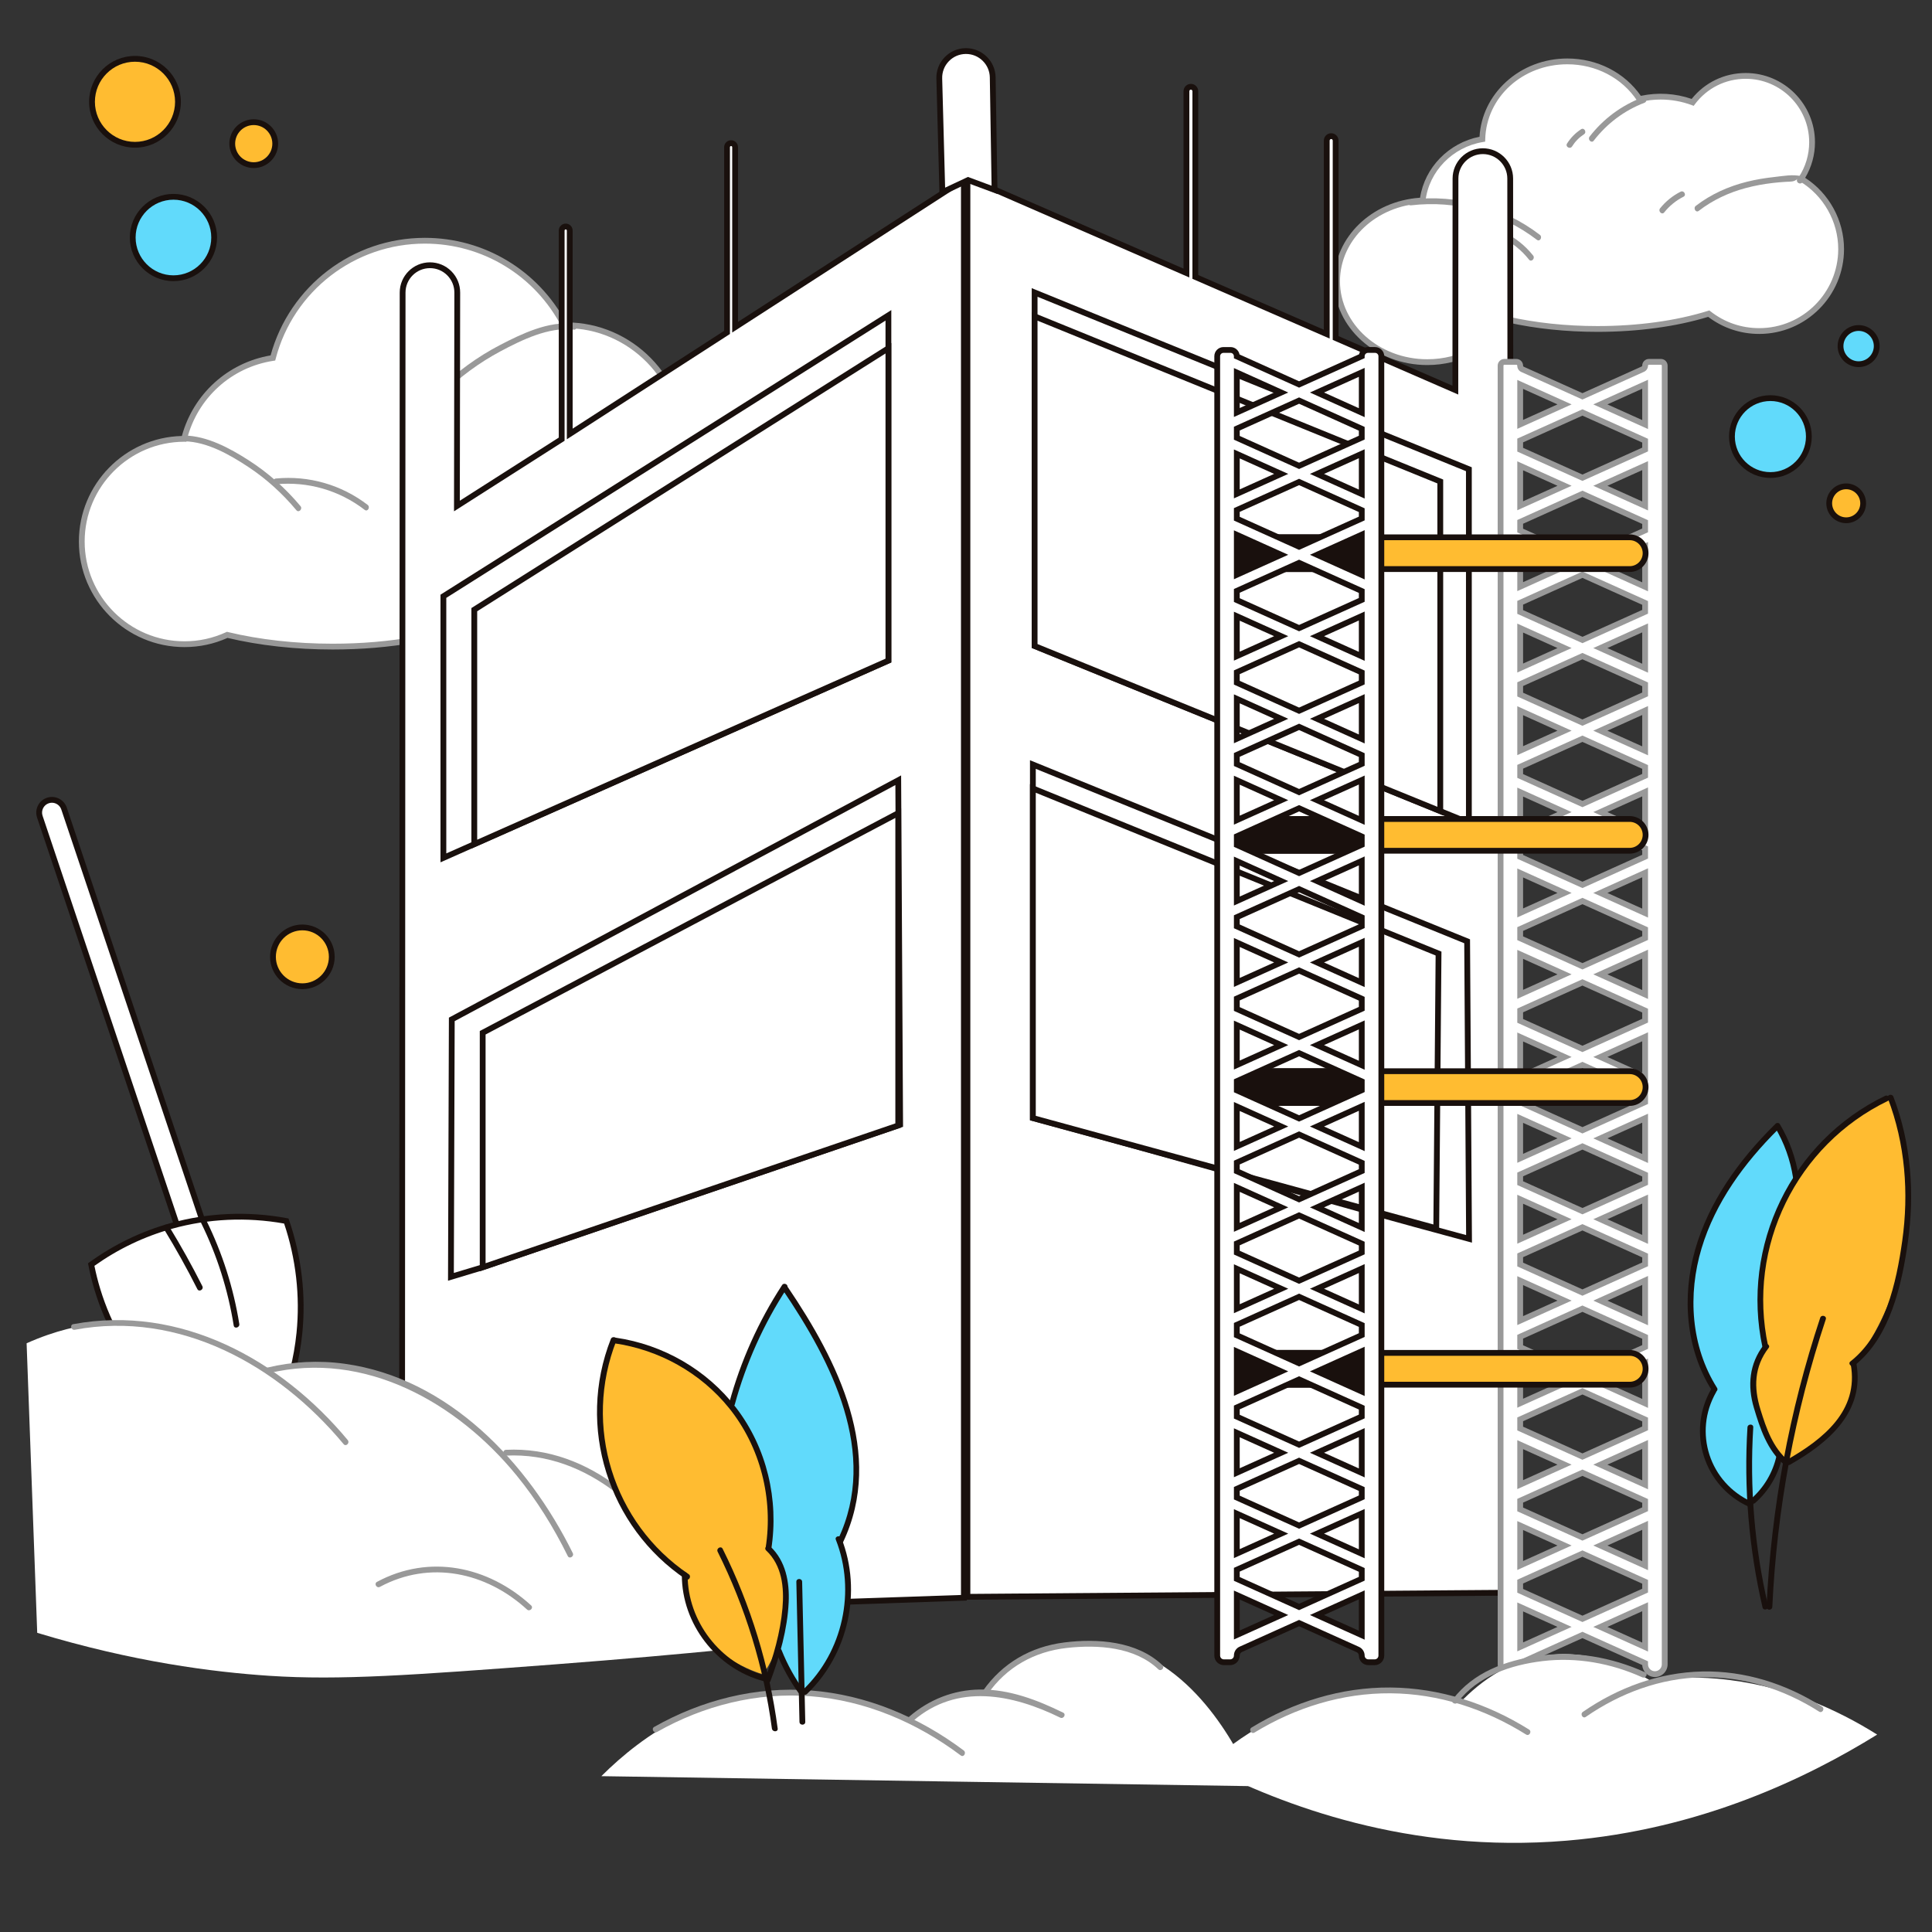 <!-- Generator: Adobe Illustrator 23.0.3, SVG Export Plug-In . SVG Version: 6.00 Build 0)  -->
<svg version="1.1" xmlns="http://www.w3.org/2000/svg" xmlns:xlink="http://www.w3.org/1999/xlink" x="0px" y="0px"
	 viewBox="0 0 1000 1000" enable-background="new 0 0 1000 1000" xml:space="preserve">
<rect x="0" y="0" width="1000" height="1000" fill="#333333" stroke="none"/>
<g id="Layer_x5F_Cloud">
	<g>
		<path fill="#FFFFFF" d="M348.877,254.482c3.102-7.439,4.821-15.623,4.821-24.217
			c0-34.186-27.153-61.899-60.649-61.899c-0.348,0-0.692,0.021-1.039,0.027
			c-13.553-26.017-40.75-43.794-72.115-43.794c-37.772,0-69.52,25.767-78.641,60.68
			c-22.44,3.447-40.505,20.152-45.959,41.865
			c-29.27,0.096-52.97,23.849-52.97,53.142c0,29.352,23.794,53.146,53.146,53.146
			c7.906,0,15.403-1.733,22.144-4.83c16.039,3.866,34.673,6.081,54.556,6.081
			c15.264,0,29.791-1.307,42.975-3.662c15.486,7.009,34.64,11.165,55.394,11.165
			c51.452,0,93.162-25.474,93.162-56.898
			C363.702,273.934,358.257,263.36,348.877,254.482z"/>
		<path fill="#999999" d="M270.54,343.684c-20.137,0-39.346-3.84-55.587-11.107
			c-13.557,2.392-27.948,3.604-42.782,3.604c-19.106,0-37.905-2.075-54.405-6.002
			c-7.037,3.153-14.535,4.751-22.295,4.751c-30.132,0-54.646-24.514-54.646-54.646
			c0-29.645,23.808-53.911,53.308-54.625c5.909-21.7,23.76-37.92,45.923-41.707
			c9.826-35.882,42.515-60.854,79.839-60.854c30.659,0,58.544,16.746,73.006,43.768
			c0.049-0,0.099-0.001,0.148-0.001c34.269,0,62.149,28.441,62.149,63.399
			c0,8.25-1.53,16.266-4.548,23.841c9.524,9.309,14.552,20.071,14.552,31.181
			C365.202,317.487,322.737,343.684,270.54,343.684z M215.34,329.46l0.424,0.192
			c15.945,7.217,34.886,11.032,54.775,11.032c50.542,0,91.662-24.851,91.662-55.397
			c0-10.55-4.964-20.825-14.356-29.715l-0.751-0.711l0.398-0.955
			c3.122-7.488,4.705-15.442,4.705-23.64c0-33.304-26.534-60.399-59.149-60.399
			c-0.185,0-0.368,0.007-0.551,0.013l-1.39,0.029l-0.428-0.823
			c-13.812-26.515-40.936-42.987-70.785-42.987c-36.286,0-68.028,24.492-77.19,59.559
			l-0.249,0.954l-0.975,0.149c-21.796,3.349-39.355,19.343-44.732,40.748
			l-0.284,1.131l-1.166,0.004c-28.383,0.093-51.475,23.259-51.475,51.642
			c0,28.478,23.168,51.646,51.646,51.646c7.5,0,14.739-1.579,21.518-4.693
			l0.472-0.217l0.505,0.122c16.393,3.95,35.137,6.039,54.205,6.039
			c14.824,0,29.195-1.224,42.711-3.639L215.34,329.46z"/>
	</g>
	<g>
		<g>
			<path fill="#999999" d="M229.337,203.557c8.857-8.545,18.767-15.862,29.627-21.667
				c10.999-5.88,25.231-12.856,37.994-11.263c1.911,0.238,1.894-2.764,0-3
				c-12.866-1.605-26.87,5.107-38.045,10.902
				c-11.642,6.037-22.266,13.808-31.697,22.907
				C225.824,202.778,227.947,204.898,229.337,203.557L229.337,203.557z"/>
		</g>
	</g>
	<g>
		<g>
			<path fill="#999999" d="M95.422,228.419c11.801,0.235,23.442,6.9,33.079,13.26
				c9.392,6.198,17.705,13.795,24.915,22.417c1.24,1.483,3.352-0.649,2.121-2.121
				c-7.721-9.234-16.74-17.273-26.881-23.769
				c-9.775-6.262-21.38-12.551-33.234-12.786
				C93.491,225.38,93.491,228.38,95.422,228.419L95.422,228.419z"/>
		</g>
	</g>
	<g>
		<g>
			<path fill="#999999" d="M142.816,250.668c16.561-1.577,32.774,3.105,45.958,13.245
				c1.529,1.176,3.025-1.428,1.514-2.59c-13.543-10.416-30.466-15.275-47.472-13.655
				C140.91,247.849,140.891,250.851,142.816,250.668L142.816,250.668z"/>
		</g>
	</g>
	<g>
		<g>
			<path fill="#999999" d="M235.746,282.709c19.203-21.49,48.258-32.251,76.826-28.541
				c1.909,0.248,1.891-2.754,0-3c-29.274-3.801-59.286,7.416-78.948,29.42
				C232.342,282.024,234.457,284.153,235.746,282.709L235.746,282.709z"/>
		</g>
	</g>
	<g>
		<g>
			<path fill="#999999" d="M301.223,252.421c5.639-8.643,15.634-11.358,25.082-13.754
				c1.87-0.474,1.078-3.368-0.798-2.893
				c-10.298,2.611-20.77,5.775-26.875,15.133
				C297.575,252.528,300.171,254.033,301.223,252.421L301.223,252.421z"/>
		</g>
	</g>
	<g>
		<path fill="#FFFFFF" d="M932.279,92.516c3.569-5.417,5.651-11.9,5.651-18.871
			c0-18.974-15.382-34.356-34.356-34.356c-11.219,0-21.18,5.379-27.45,13.697
			c-5.157-1.91-10.738-2.961-16.569-2.961c-3.763,0-7.418,0.448-10.927,1.27
			c-7.77-11.718-21.605-19.521-37.387-19.521c-23.929,0-43.384,17.932-43.99,40.265
			c-16.289,2.722-28.986,15.624-30.904,31.725
			c-24.667,1.131-44.279,19.42-44.279,41.816c0,23.125,20.91,41.872,46.703,41.872
			c17.856,0,33.366-8.988,41.224-22.189c13.818,3.189,29.792,5.011,46.814,5.011
			c21.676,0,41.652-2.955,57.64-7.925c7.198,5.632,16.255,8.999,26.103,8.999
			c23.422,0,42.408-18.987,42.408-42.408
			C952.961,113.458,944.665,99.921,932.279,92.516z"/>
		<path fill="#999999" d="M738.771,188.95c-26.579,0-48.203-19.457-48.203-43.372
			c0-22.737,19.428-41.518,44.461-43.243c2.416-15.649,14.828-28.382,30.774-31.558
			c0.611-10.765,5.44-20.792,13.683-28.353
			c8.543-7.836,19.821-12.152,31.756-12.152c15.447,0,29.593,7.209,38.054,19.335
			c8.819-1.874,17.938-1.292,26.311,1.599
			c6.849-8.542,16.98-13.419,27.968-13.419c19.771,0,35.856,16.085,35.856,35.856
			c0,6.513-1.752,12.839-5.08,18.394c12.443,8.049,20.11,22.046,20.11,36.898
			c0,24.211-19.697,43.909-43.908,43.909c-9.629,0-18.74-3.053-26.403-8.837
			c-16.665,5.08-36.471,7.763-57.34,7.763c-16.128,0-32.039-1.662-46.097-4.81
			C772.145,180.552,756.183,188.95,738.771,188.95z M811.242,33.273
			c-23.236,0-41.9,17.045-42.491,38.805l-0.033,1.235l-1.219,0.204
			c-15.643,2.615-27.84,15.125-29.662,30.422l-0.15,1.263l-1.271,0.058
			c-24.026,1.102-42.848,18.811-42.848,40.317c0,22.261,20.278,40.372,45.203,40.372
			c16.755,0,32.058-8.222,39.936-21.457l0.56-0.94l1.066,0.246
			c14.097,3.253,30.168,4.973,46.477,4.973c20.883,0,40.66-2.717,57.194-7.857
			l0.751-0.233l0.619,0.484c7.257,5.678,15.964,8.68,25.179,8.68
			c22.557,0,40.908-18.352,40.908-40.909c0-14.313-7.645-27.775-19.951-35.133
			l-1.345-0.804l0.861-1.309c3.535-5.367,5.404-11.607,5.404-18.046
			c0-18.117-14.739-32.856-32.856-32.856c-10.407,0-19.977,4.775-26.252,13.1
			l-0.673,0.892l-1.047-0.388c-5.136-1.903-10.535-2.868-16.048-2.868
			c-3.538,0-7.099,0.414-10.584,1.23l-1.016,0.238l-0.576-0.869
			C839.551,40.32,826.042,33.273,811.242,33.273z"/>
	</g>
	<g>
		<g>
			<path fill="#999999" d="M730.329,106.276c23.259-2.754,46.57,3.637,65.177,17.861
				c1.533,1.172,3.029-1.432,1.514-2.59
				c-18.962-14.496-42.989-21.077-66.691-18.271
				C728.435,103.5,728.412,106.503,730.329,106.276L730.329,106.276z"/>
		</g>
	</g>
	<g>
		<g>
			<path fill="#999999" d="M879.27,109.139c7.241-5.582,15.44-9.422,24.261-11.789
				c4.628-1.242,9.358-2.103,14.117-2.655c2.181-0.253,4.369-0.441,6.56-0.577
				c2.795-0.175,4.208,0.178,6.352-1.64c-1.475,1.25,0.656,3.363,2.121,2.121
				c0.128-0.108,0.255-0.216,0.383-0.324c0.414-0.351,0.495-0.964,0.386-1.459
				c-0.041-0.186-0.082-0.373-0.124-0.559c-0.11-0.497-0.564-0.922-1.048-1.048
				c-4.219-1.094-9.516-0.067-13.812,0.398c-4.761,0.515-9.501,1.287-14.151,2.442
				c-9.625,2.391-18.688,6.432-26.56,12.5
				C876.248,107.711,877.741,110.318,879.27,109.139L879.27,109.139z"/>
		</g>
	</g>
	<g>
		<g>
			<path fill="#999999" d="M861.389,109.942c2.747-3.422,6.074-6.137,9.987-8.123
				c1.722-0.874,0.205-3.463-1.514-2.59c-4.116,2.089-7.705,4.992-10.595,8.592
				C858.071,109.313,860.18,111.449,861.389,109.942L861.389,109.942z"/>
		</g>
	</g>
	<g>
		<g>
			<path fill="#999999" d="M776.564,122.613c5.855,2.758,10.83,6.703,14.857,11.768
				c1.201,1.511,3.311-0.625,2.121-2.121c-4.168-5.244-9.404-9.383-15.464-12.237
				C776.342,119.205,774.817,121.79,776.564,122.613L776.564,122.613z"/>
		</g>
	</g>
	<g>
		<g>
			<path fill="#999999" d="M824.898,72.823c6.871-8.884,15.767-15.609,26.267-19.633
				c1.784-0.684,1.01-3.586-0.798-2.893
				c-10.99,4.213-20.382,11.083-27.59,20.405
				C821.61,72.21,823.718,74.348,824.898,72.823L824.898,72.823z"/>
		</g>
	</g>
	<g>
		<g>
			<path fill="#999999" d="M813.691,75.806c1.592-2.537,3.673-4.667,6.18-6.307
				c1.609-1.053,0.108-3.651-1.514-2.59c-2.943,1.925-5.386,4.404-7.257,7.384
				C810.071,75.932,812.666,77.439,813.691,75.806L813.691,75.806z"/>
		</g>
	</g>
</g>
<g id="Layer_x5F_Bubbles">
	<g>
		<circle fill="#ffbc31" cx="69.869" cy="52.693" r="22.245"/>
		<path fill="#19100D" d="M69.869,76.438c-13.093,0-23.746-10.652-23.746-23.745
			s10.652-23.745,23.746-23.745s23.745,10.652,23.745,23.745
			S82.962,76.438,69.869,76.438z M69.869,31.948c-11.439,0-20.746,9.306-20.746,20.745
			s9.307,20.745,20.746,20.745s20.745-9.306,20.745-20.745
			S81.308,31.948,69.869,31.948z"/>
	</g>
	<g>
		<circle fill="#ffbc31" cx="131.336" cy="74.353" r="11.123"/>
		<path fill="#19100D" d="M131.336,86.976c-6.96,0-12.623-5.663-12.623-12.623
			c0-6.96,5.663-12.623,12.623-12.623c6.96,0,12.623,5.663,12.623,12.623
			C143.958,81.313,138.296,86.976,131.336,86.976z M131.336,64.73
			c-5.306,0-9.623,4.317-9.623,9.623c0,5.306,4.317,9.623,9.623,9.623
			c5.306,0,9.623-4.317,9.623-9.623C140.958,69.047,136.642,64.73,131.336,64.73z"/>
	</g>
	<g>
		<circle fill="#61dafb
" cx="89.772" cy="122.941" r="21.074"/>
		<path fill="#19100D" d="M89.772,145.516c-12.447,0-22.574-10.127-22.574-22.575
			c0-12.447,10.127-22.574,22.574-22.574c12.448,0,22.575,10.127,22.575,22.574
			C112.347,135.389,102.22,145.516,89.772,145.516z M89.772,103.367
			c-10.793,0-19.574,8.781-19.574,19.574s8.781,19.575,19.574,19.575
			s19.575-8.781,19.575-19.575S100.565,103.367,89.772,103.367z"/>
	</g>
	<g>
		<circle fill="#61dafb
" cx="916.36" cy="225.972" r="19.904"/>
		<path fill="#19100D" d="M916.36,247.375c-11.803,0-21.404-9.602-21.404-21.404
			c0-11.802,9.602-21.403,21.404-21.403c11.802,0,21.403,9.602,21.403,21.403
			C937.764,237.774,928.162,247.375,916.36,247.375z M916.36,207.568
			c-10.148,0-18.404,8.256-18.404,18.403c0,10.148,8.256,18.404,18.404,18.404
			c10.147,0,18.403-8.256,18.403-18.404
			C934.764,215.824,926.508,207.568,916.36,207.568z"/>
	</g>
	<g>
		<circle fill="#61dafb
" cx="962.021" cy="179.14" r="9.366"/>
		<path fill="#19100D" d="M962.021,190.006c-5.991,0-10.866-4.875-10.866-10.867
			s4.875-10.866,10.866-10.866s10.866,4.875,10.866,10.866
			S968.013,190.006,962.021,190.006z M962.021,171.273
			c-4.338,0-7.866,3.529-7.866,7.866c0,4.338,3.528,7.867,7.866,7.867
			s7.866-3.529,7.866-7.867C969.888,174.802,966.359,171.273,962.021,171.273z"/>
	</g>
	<g>
		<circle fill="#ffbc31" cx="156.508" cy="495.257" r="15.22"/>
		<path fill="#19100D" d="M156.508,511.978c-9.22,0-16.72-7.501-16.72-16.721
			s7.5-16.721,16.72-16.721s16.721,7.501,16.721,16.721
			S165.728,511.978,156.508,511.978z M156.508,481.536
			c-7.565,0-13.72,6.155-13.72,13.721s6.155,13.721,13.72,13.721
			s13.721-6.155,13.721-13.721S164.073,481.536,156.508,481.536z"/>
	</g>
	<g>
		<circle fill="#ffbc31" cx="955.582" cy="260.511" r="8.781"/>
		<path fill="#19100D" d="M955.582,270.792c-5.669,0-10.281-4.612-10.281-10.281
			s4.612-10.281,10.281-10.281s10.281,4.612,10.281,10.281S961.251,270.792,955.582,270.792z
			 M955.582,253.229c-4.015,0-7.281,3.267-7.281,7.281s3.267,7.281,7.281,7.281
			s7.281-3.266,7.281-7.281S959.597,253.229,955.582,253.229z"/>
	</g>
</g>
<g id="Layer_x5F_Building">
	<g>
		<path fill="#FFFFFF" d="M781.759,214.324l-0.08-121.924
			c-0.005-7.817-6.343-14.151-14.16-14.151l0,0c-7.817,0-14.155,6.334-14.16,14.151
			l-0.072,109.529l-61.967-26.977V72.768c0-1.271-1.03-2.301-2.301-2.301l0,0
			c-1.271,0-2.301,1.03-2.301,2.301v100.181l-68.022-29.613V47.215
			c0-1.271-1.03-2.301-2.301-2.301l0,0c-1.271,0-2.301,1.03-2.301,2.301v94.117
			L500.744,91.986V826.514l281.205-2.128
			C781.886,621.032,781.823,417.678,781.759,214.324z"/>
		<path fill="#19100D" d="M499.244,828.025V89.697L612.594,139.043v-91.828
			c0-2.096,1.705-3.801,3.801-3.801c2.097,0,3.802,1.705,3.802,3.801v95.138
			L685.219,170.66l-0.001-97.892c0-2.096,1.705-3.802,3.802-3.802
			s3.802,1.706,3.802,3.802v101.202l58.969,25.672l0.07-107.242
			C751.866,83.771,758.891,76.75,767.52,76.75c8.63,0,15.654,7.021,15.66,15.65
			l0.08,121.924l0.189,611.55l-1.488,0.012L499.244,828.025z M502.244,94.275v730.727
			l278.204-2.104l-0.188-608.573v0l-0.08-121.923
			C780.176,85.426,774.496,79.75,767.52,79.75c-6.976,0-12.655,5.676-12.659,12.652
			l-0.074,111.816l-64.965-28.283V72.768c0-0.442-0.359-0.802-0.802-0.802
			s-0.802,0.36-0.802,0.802L688.219,175.238l-71.022-30.919V47.215
			c0-0.442-0.359-0.801-0.801-0.801c-0.442,0-0.802,0.359-0.802,0.801v96.406
			L502.244,94.275z"/>
	</g>
	<g>
		<path fill="#FFFFFF" d="M380.491,169.359V76.178c0-1.153-0.935-2.088-2.088-2.088
			s-2.088,0.935-2.088,2.088v95.877l-81.414,52.564V119.331
			c0-1.153-0.935-2.088-2.088-2.088s-2.088,0.935-2.088,2.088v107.985
			c-18.076,11.533-36.152,23.066-54.227,34.6l0.185-110.461
			c0.013-7.82-6.323-14.167-14.143-14.167h-0
			c-7.808,0-14.138,6.327-14.143,14.134l-0.081,129.1
			c-0.074,185.455-0.149,370.91-0.223,556.365l290.816-9.882V92.907L380.491,169.359z"
			/>
		<path fill="#19100D" d="M206.589,838.438l0.304-687.018
			c0.005-8.62,7.023-15.633,15.644-15.633c4.183,0,8.115,1.63,11.071,4.591
			c2.956,2.96,4.579,6.895,4.572,11.078L238,259.176l51.223-32.683V119.331
			c0-1.979,1.61-3.588,3.588-3.588s3.588,1.61,3.588,3.588v102.535l78.415-50.627
			V76.178c0-1.979,1.61-3.588,3.588-3.588s3.588,1.61,3.588,3.588v90.426
			L500.406,90.153v738.302l-1.449,0.049L206.589,838.438z M222.537,138.788
			c-6.967,0-12.639,5.668-12.644,12.635L209.812,280.523l-0.222,554.812l287.815-9.78
			V95.661l-118.415,76.452v-95.934c0-0.324-0.264-0.588-0.588-0.588
			s-0.588,0.264-0.588,0.588v96.694l-84.415,54.501V119.331
			c0-0.324-0.264-0.588-0.588-0.588c-0.325,0-0.588,0.264-0.588,0.588v108.807
			l-57.232,36.517l0.189-113.202c0.006-3.381-1.307-6.561-3.695-8.954
			C229.096,140.105,225.918,138.788,222.537,138.788z"/>
	</g>
	<g>
		<polygon fill="#FFFFFF" points="459.84,163.21 459.84,341.9 245.49,436.94 229.5,444.03 
			229.5,308.63 		"/>
		<path fill="#19100D" d="M228,446.336V307.803l233.34-147.313v182.386L228,446.336z M231,309.457
			v132.267l227.34-100.8V165.931L231,309.457z"/>
	</g>
	<g>
		<polygon fill="#fff
" points="459.84,180.23 459.84,341.9 245.49,436.94 
			245.49,315.56 		"/>
		<path fill="#19100D" d="M243.99,439.246V314.733l217.35-137.224v165.367L243.99,439.246z
			 M246.99,316.387v118.247l211.35-93.709V182.951L246.99,316.387z"/>
	</g>
	<g>
		<polygon fill="#FFFFFF" points="464.931,403.847 465.91,582.168 249.835,655.939 233.4,660.892 
			233.845,527.629 		"/>
		<path fill="#19100D" d="M231.893,662.913l0.455-136.184l0.789-0.423l233.281-124.958
			l0.998,181.89l-217.095,74.119L231.893,662.913z M235.342,528.528l-0.436,130.344
			l14.496-4.37l215.001-73.405l-0.959-174.752L235.342,528.528z"/>
	</g>
	<g>
		<polygon fill="#fff
" points="464.931,420.867 464.931,582.537 249.835,655.939 249.835,534.559 
					"/>
		<path fill="#19100D" d="M248.335,658.035V533.655l0.799-0.423l217.297-114.855V583.609
			L248.335,658.035z M251.335,535.463v118.379l212.096-72.379V423.356L251.335,535.463z"/>
	</g>
	<g>
		<polygon fill="#FFFFFF" points="760.288,242.867 760.288,425.853 745.488,419.83 
			535.518,334.365 535.518,151.379 		"/>
		<path fill="#19100D" d="M761.788,428.083l-227.77-92.709V149.149l227.77,92.709V428.083z
			 M537.019,333.356l221.77,90.267V243.875l-221.77-90.267V333.356z"/>
	</g>
	<g>
		<polygon fill="#fff" points="745.488,249.213 745.488,419.83 535.518,334.365 
			535.518,163.748 		"/>
		<path fill="#19100D" d="M746.988,422.06l-212.97-86.687v-173.856l212.97,86.687V422.06z
			 M537.019,333.356l206.97,84.244v-167.378l-206.97-84.244V333.356z"/>
	</g>
	<g>
		<path fill="#FFFFFF" d="M759.385,487.208l0.987,154.021
			c-75.086-20.176-150.671-42.348-225.757-62.524V395.72L759.385,487.208z"/>
		<path fill="#19100D" d="M761.885,643.189l-1.902-0.512
			c-37.551-10.09-75.854-20.855-112.895-31.266
			c-37.033-10.409-75.327-21.172-112.862-31.258l-1.11-0.298V393.49l227.764,92.707
			l0.007,1.002L761.885,643.189z M536.115,577.556
			c37.194,10.004,75.109,20.66,111.784,30.968
			c36.407,10.232,74.035,20.809,110.96,30.746l-0.967-151.05L536.115,397.95V577.556
			z"/>
	</g>
	<g>
		<polygon fill="#fff" points="744.585,493.554 743.401,635.739 534.615,578.706 
			534.615,408.089 		"/>
		<path fill="#19100D" d="M744.885,637.699l-1.879-0.513l-209.891-57.335V405.859L746.094,492.549
			L744.885,637.699z M536.115,577.561l205.803,56.219l1.158-139.22l-206.961-84.241
			V577.561z"/>
	</g>
	<g>
		<path fill="#FFFFFF" d="M514.774,98.293c-4.569-1.697-9.138-3.394-13.706-5.091
			c-4.438,2.089-8.877,4.177-13.315,6.266c-0.527-19.612-1.054-39.225-1.582-58.837
			c-0.207-7.704,5.924-14.092,13.63-14.2h0
			c7.625-0.107,13.898,5.978,14.023,13.603
			C514.14,59.454,514.457,78.873,514.774,98.293z"/>
		<path fill="#19100D" d="M486.314,101.803l-1.643-61.131
			c-0.111-4.13,1.404-8.047,4.265-11.027c2.861-2.981,6.712-4.655,10.844-4.713
			c0.072-0.001,0.146-0.001,0.219-0.001c8.334,0,15.188,6.72,15.326,15.081
			l0.984,60.455l-15.173-5.637L486.314,101.803z M499.998,27.929
			c-0.059,0-0.117,0-0.176,0.001c-3.323,0.047-6.42,1.393-8.721,3.791
			s-3.52,5.547-3.43,8.869l1.52,56.543l11.809-5.557l12.239,4.546l-0.914-56.064
			C512.214,33.334,506.701,27.929,499.998,27.929z"/>
	</g>
</g>
<g id="Layer_x5F_Scaffold">
	<g>
		<path fill="#FFFFFF" d="M851.509,189.263L851.509,189.263c0,0.776-0.455,1.48-1.163,1.799
			l-31.275,14.082l-31.065-13.988c-0.708-0.319-1.163-1.023-1.163-1.799v-0.094
			c0-1.089-0.883-1.973-1.973-1.973h-6.198c-1.089,0-1.973,0.883-1.973,1.973v672.196
			c0,2.801,2.271,5.072,5.072,5.072l0,0c2.801,0,5.072-2.271,5.072-5.072v-0.692
			l32.228-14.511l32.438,14.606v0.598c0,2.801,2.271,5.072,5.072,5.072l0,0
			c2.801,0,5.072-2.271,5.072-5.072V189.263c0-1.089-0.883-1.973-1.973-1.973h-6.198
			C852.392,187.29,851.509,188.174,851.509,189.263z M851.509,198.882v20.868
			l-23.173-10.434L851.509,198.882z M786.844,227.998l32.228-14.511l32.438,14.606v4.573
			l-32.438,14.606l-32.228-14.511V227.998z M809.807,251.443l-22.963,10.34v-20.679
			L809.807,251.443z M819.072,255.615l32.438,14.606v4.306l-32.438,14.606
			l-32.228-14.511v-4.495L819.072,255.615z M809.807,293.304l-22.963,10.34v-20.679
			L809.807,293.304z M819.072,297.476l32.438,14.606v4.573l-32.438,14.606
			l-32.228-14.511v-4.762L819.072,297.476z M809.807,335.432l-22.963,10.34v-20.679
			L809.807,335.432z M819.072,339.603l32.438,14.606v5.213L819.072,374.028
			l-32.228-14.511v-5.402L819.072,339.603z M809.807,378.199l-22.963,10.34v-20.679
			L809.807,378.199z M819.072,382.371l32.438,14.606v4.573l-32.438,14.606
			l-32.228-14.511v-4.762L819.072,382.371z M809.807,420.327l-22.963,10.34v-20.679
			L809.807,420.327z M819.072,424.499l32.438,14.606v4.306l-32.438,14.606
			l-32.228-14.511v-4.495L819.072,424.499z M809.807,462.188l-22.963,10.34v-20.679
			L809.807,462.188z M819.072,466.36l32.438,14.606v4.573l-32.438,14.606
			l-32.228-14.511v-4.762L819.072,466.36z M809.807,504.316l-22.963,10.34v-20.679
			L809.807,504.316z M819.072,508.487l32.438,14.606v5.213l-32.438,14.606
			l-32.228-14.511v-5.402L819.072,508.487z M809.807,547.083l-22.963,10.34v-20.679
			L809.807,547.083z M819.072,551.255l32.438,14.606v4.573l-32.438,14.606
			l-32.228-14.511v-4.762L819.072,551.255z M809.807,589.211l-22.963,10.34v-20.679
			L809.807,589.211z M819.072,593.383l32.438,14.606v4.306l-32.438,14.606
			l-32.228-14.511v-4.495L819.072,593.383z M809.807,631.072l-22.963,10.34v-20.679
			L809.807,631.072z M819.072,635.243l32.438,14.606v4.573l-32.438,14.606
			l-32.228-14.511v-4.762L819.072,635.243z M809.807,673.199l-22.963,10.34v-20.679
			L809.807,673.199z M819.072,677.371l32.438,14.606v5.213l-32.438,14.606
			l-32.228-14.511v-5.402L819.072,677.371z M809.807,715.967l-22.963,10.34v-20.679
			L809.807,715.967z M819.072,720.139l32.438,14.606v4.573l-32.438,14.606
			l-32.228-14.511v-4.762L819.072,720.139z M809.807,758.095l-22.963,10.34V747.755
			L809.807,758.095z M819.072,762.266l32.438,14.606v4.306l-32.438,14.606
			l-32.228-14.511v-4.495L819.072,762.266z M809.807,799.956l-22.963,10.34v-20.679
			L809.807,799.956z M786.844,818.638l32.228-14.511l32.438,14.606v4.573
			l-32.438,14.606l-32.228-14.511V818.638z M828.336,799.956l23.173-10.434v20.868
			L828.336,799.956z M828.336,758.095l23.173-10.434v20.868L828.336,758.095z
			 M828.336,715.967l23.173-10.434v20.868L828.336,715.967z M828.336,673.199l23.173-10.434
			v20.868L828.336,673.199z M828.336,631.072l23.173-10.434v20.868L828.336,631.072z
			 M828.336,589.211l23.173-10.434v20.868L828.336,589.211z M828.336,547.083
			l23.173-10.434v20.868L828.336,547.083z M828.336,504.316l23.173-10.434v20.868
			L828.336,504.316z M828.336,462.188l23.173-10.434v20.868L828.336,462.188z
			 M828.336,420.327l23.173-10.434v20.868L828.336,420.327z M828.336,378.199
			l23.173-10.434v20.868L828.336,378.199z M828.336,335.432l23.173-10.434v20.868
			L828.336,335.432z M828.336,293.304l23.173-10.434v20.868L828.336,293.304z
			 M828.336,251.443l23.173-10.434v20.868L828.336,251.443z M809.807,209.316
			l-22.963,10.34v-20.679L809.807,209.316z M786.844,852.423v-20.679l22.963,10.34
			L786.844,852.423z M828.336,842.083l23.173-10.434v20.868L828.336,842.083z"/>
		<path fill="#999999" d="M856.581,868.03c-3.498,0-6.366-2.746-6.562-6.195l-30.948-13.935
			l-30.733,13.839c-0.147,3.494-3.036,6.291-6.566,6.291
			c-3.623,0-6.571-2.948-6.571-6.571V189.263c0-1.915,1.558-3.473,3.473-3.473
			h6.198c1.915,0,3.473,1.558,3.473,3.473c0,0.28,0.109,0.449,0.279,0.525
			l30.448,13.71l30.659-13.805c0.169-0.076,0.278-0.245,0.278-0.431
			c0-1.915,1.558-3.473,3.473-3.473h6.198c1.915,0,3.473,1.558,3.473,3.473
			v672.196C863.152,865.082,860.204,868.03,856.581,868.03z M819.071,844.609
			l33.938,15.281v1.568c0,1.969,1.603,3.571,3.572,3.571
			c1.969,0,3.571-1.603,3.571-3.571V189.263c0-0.261-0.212-0.473-0.473-0.473h-6.198
			c-0.261,0-0.473,0.212-0.473,0.473c0,1.364-0.803,2.606-2.046,3.166
			l-31.892,14.36l-31.681-14.265c-1.243-0.56-2.047-1.803-2.047-3.167
			c0-0.355-0.212-0.567-0.473-0.567h-6.198c-0.261,0-0.473,0.212-0.473,0.473
			v672.196c0,1.969,1.602,3.571,3.571,3.571s3.572-1.603,3.572-3.571v-1.662
			L819.071,844.609z M853.009,854.838l-28.326-12.755l28.326-12.754V854.838z
			 M831.989,842.083l18.02,8.114v-16.228L831.989,842.083z M785.344,854.743v-25.319
			l28.116,12.659L785.344,854.743z M788.344,834.064v16.038l17.81-8.02L788.344,834.064z
			 M819.071,839.558l-33.728-15.188v-6.701l33.728-15.188l33.938,15.282v6.512
			L819.071,839.558z M788.344,822.431l30.728,13.836l30.938-13.931v-2.633l-30.938-13.931
			L788.344,819.608V822.431z M853.009,812.71l-28.326-12.754l28.326-12.755V812.71z
			 M831.989,799.956l18.02,8.113v-16.228L831.989,799.956z M785.344,812.615v-25.319
			l28.116,12.66L785.344,812.615z M788.344,791.937v16.038l17.81-8.019L788.344,791.937z
			 M819.071,797.43l-33.728-15.188v-6.435l33.728-15.187l33.938,15.281v6.246
			L819.071,797.43z M788.344,780.303l30.728,13.836l30.938-13.93v-2.367l-30.938-13.93
			L788.344,777.747V780.303z M853.009,770.849l-28.326-12.754l28.326-12.754V770.849z
			 M831.989,758.095l18.02,8.113v-16.227L831.989,758.095z M785.344,770.755v-25.32
			l28.116,12.66L785.344,770.755z M788.344,750.075v16.039l17.81-8.02L788.344,750.075z
			 M819.071,755.568L785.344,740.382v-6.701l33.728-15.188l33.938,15.281v6.513
			L819.071,755.568z M788.344,738.442l30.728,13.835l30.938-13.93v-2.634l-30.938-13.93
			L788.344,735.62V738.442z M853.009,728.722l-28.326-12.755l28.326-12.754V728.722z
			 M831.989,715.967l18.02,8.114v-16.228L831.989,715.967z M785.344,728.627v-25.319
			l28.116,12.659L785.344,728.627z M788.344,707.948v16.038l17.81-8.02L788.344,707.948z
			 M819.071,713.441l-33.728-15.188v-7.341l33.728-15.188l33.938,15.281v7.152
			L819.071,713.441z M788.344,696.314l30.728,13.836l30.938-13.931v-3.273l-30.938-13.93
			L788.344,692.853V696.314z M853.009,685.954l-28.326-12.755l28.326-12.754V685.954z
			 M831.989,673.199l18.02,8.114v-16.228L831.989,673.199z M785.344,685.859v-25.32
			l28.116,12.66L785.344,685.859z M788.344,665.18V681.219l17.81-8.02L788.344,665.18z
			 M819.071,670.672l-0.616-0.276L785.344,655.486v-6.701l33.728-15.187L819.688,633.875
			l33.321,15.004v6.513L819.071,670.672z M788.344,653.547l30.728,13.835l30.938-13.93
			v-2.634l-30.938-13.93L788.344,650.725V653.547z M853.009,643.826l-28.326-12.754
			l28.326-12.755V643.826z M831.989,631.072l18.02,8.113v-16.228L831.989,631.072z
			 M785.344,643.731v-25.319l28.116,12.66L785.344,643.731z M788.344,623.053v16.038
			l17.81-8.019L788.344,623.053z M819.071,628.546l-33.728-15.188v-6.435l33.728-15.187
			l33.938,15.281v6.246L819.071,628.546z M788.344,611.419l30.728,13.836l30.938-13.93
			v-2.367l-30.938-13.931L788.344,608.863V611.419z M853.009,601.965l-28.326-12.754
			l28.326-12.754V601.965z M831.989,589.211l18.02,8.113v-16.227L831.989,589.211z
			 M785.344,601.871v-25.32l28.116,12.66L785.344,601.871z M788.344,581.191v16.039
			l17.81-8.02L788.344,581.191z M819.071,586.684l-0.616-0.276L785.344,571.498v-6.701
			l33.728-15.188l33.938,15.281v6.513L819.071,586.684z M788.344,569.559l30.728,13.835
			l30.938-13.93v-2.634l-30.938-13.93L788.344,566.736V569.559z M853.009,559.838
			l-28.326-12.755l28.326-12.754V559.838z M831.989,547.083l18.02,8.114v-16.228
			L831.989,547.083z M785.344,559.743v-25.319l28.116,12.659L785.344,559.743z
			 M788.344,539.064v16.038l17.81-8.02L788.344,539.064z M819.071,544.557L785.344,529.37
			v-7.342l33.728-15.187l33.938,15.281v7.152L819.071,544.557z M788.344,527.431
			l30.728,13.835l30.938-13.93V524.062l-30.938-13.93L788.344,523.968V527.431z
			 M853.009,517.07l-28.326-12.755l28.326-12.754V517.07z M831.989,504.315
			l18.02,8.114v-16.228L831.989,504.315z M785.344,516.976v-25.32l28.116,12.66
			L785.344,516.976z M788.344,496.296v16.039l17.81-8.02L788.344,496.296z
			 M819.071,501.789L785.344,486.603v-6.702l33.728-15.187l33.938,15.281v6.512
			L819.071,501.789z M788.344,484.663l30.728,13.836l30.938-13.931v-2.633l-30.938-13.931
			L788.344,481.84V484.663z M853.009,474.942l-28.326-12.754l28.326-12.754V474.942z
			 M831.989,462.188l18.02,8.114v-16.228L831.989,462.188z M785.344,474.848V449.528
			l28.116,12.66L785.344,474.848z M788.344,454.168v16.039l17.81-8.019L788.344,454.168z
			 M819.071,459.661L785.344,444.475v-6.435l33.728-15.187l33.938,15.281v6.246
			L819.071,459.661z M788.344,442.535l30.728,13.836l30.938-13.93v-2.367l-30.938-13.931
			L788.344,439.979V442.535z M853.009,433.082l-28.326-12.754l28.326-12.754V433.082z
			 M831.989,420.327l18.02,8.114v-16.228L831.989,420.327z M785.344,432.987v-25.32
			l28.116,12.66L785.344,432.987z M788.344,412.308v16.039l17.81-8.019L788.344,412.308z
			 M819.071,417.8L785.344,402.614v-6.701l33.728-15.187l33.938,15.281v6.513
			L819.071,417.8z M788.344,400.674l30.728,13.836l30.938-13.93v-2.634l-30.938-13.93
			L788.344,397.852V400.674z M853.009,390.954l-28.326-12.754l28.326-12.754V390.954z
			 M831.989,378.199l18.02,8.114v-16.227L831.989,378.199z M785.344,390.859v-25.32
			l28.116,12.66L785.344,390.859z M788.344,370.18V386.219l17.81-8.02L788.344,370.18z
			 M819.071,375.673L785.344,360.486v-7.341l33.728-15.187l33.938,15.281v7.152
			L819.071,375.673z M788.344,358.547l30.728,13.836l30.938-13.931v-3.273l-30.938-13.93
			L788.344,355.084V358.547z M853.009,348.186l-28.326-12.754l28.326-12.754V348.186z
			 M831.989,335.432l18.02,8.114v-16.228L831.989,335.432z M785.344,348.092v-25.32
			l28.116,12.66L785.344,348.092z M788.344,327.413v16.039l17.81-8.02L788.344,327.413z
			 M819.071,332.905L785.344,317.719v-6.702l33.728-15.187l33.938,15.281v6.512
			L819.071,332.905z M788.344,315.779l30.728,13.836l30.938-13.931v-2.633l-30.938-13.931
			L788.344,312.957V315.779z M853.009,306.059l-28.326-12.754l28.326-12.754V306.059z
			 M831.989,293.304l18.02,8.114v-16.228L831.989,293.304z M785.344,305.964V280.644
			l28.116,12.66L785.344,305.964z M788.344,285.285v16.039l17.81-8.019L788.344,285.285z
			 M819.071,290.777L785.344,275.591V269.156l33.728-15.187l33.938,15.281v6.246
			L819.071,290.777z M788.344,273.651l30.728,13.836l30.938-13.93v-2.367l-30.938-13.931
			L788.344,271.096V273.651z M853.009,264.198l-28.326-12.754l28.326-12.754V264.198z
			 M831.989,251.443l18.02,8.114v-16.228L831.989,251.443z M785.344,264.103v-25.32
			l28.116,12.66L785.344,264.103z M788.344,243.424v16.039l17.81-8.019L788.344,243.424z
			 M819.071,248.917L785.344,233.73v-6.701l33.728-15.187l33.938,15.281v6.513
			L819.071,248.917z M788.344,231.791l30.728,13.836l30.938-13.93V229.062l-30.938-13.93
			L788.344,228.968V231.791z M853.009,222.07l-28.326-12.754l28.326-12.754V222.07z
			 M831.989,209.315l18.02,8.114v-16.228L831.989,209.315z M785.344,221.976v-25.32
			l28.116,12.66L785.344,221.976z M788.344,201.296v16.039l17.81-8.02L788.344,201.296z"/>
	</g>
	<g>
		<path fill="#ffbc31" d="M851.754,286.325v0c0,4.543-3.682,8.225-8.225,8.225H635.475
			v-16.45h208.054C848.072,278.1,851.754,281.783,851.754,286.325z"/>
		<path fill="#19100D" d="M843.529,296.05H633.976v-19.45h209.554
			c5.362,0,9.725,4.362,9.725,9.725S848.892,296.05,843.529,296.05z M636.976,293.05
			h206.554c3.708,0,6.725-3.017,6.725-6.725s-3.017-6.725-6.725-6.725H636.976
			V293.05z"/>
	</g>
	<g>
		<rect x="635.475" y="278.1" fill="#19100D" width="76.252" height="16.45"/>
		<path fill="#19100D" d="M713.228,296.05h-79.252v-19.45h79.252V296.05z M636.976,293.05
			h73.252v-13.45h-73.252V293.05z"/>
	</g>
	<g>
		<path fill="#ffbc31" d="M851.754,432.127v0c0,4.543-3.682,8.225-8.225,8.225H635.475
			v-16.45h208.054C848.072,423.902,851.754,427.585,851.754,432.127z"/>
		<path fill="#19100D" d="M843.529,441.852H633.976v-19.45h209.554
			c5.362,0,9.725,4.362,9.725,9.725S848.892,441.852,843.529,441.852z
			 M636.976,438.852h206.554c3.708,0,6.725-3.017,6.725-6.725
			s-3.017-6.725-6.725-6.725H636.976V438.852z"/>
	</g>
	<g>
		<rect x="635.475" y="423.902" fill="#19100D" width="76.252" height="16.45"/>
		<path fill="#19100D" d="M713.228,441.852h-79.252v-19.45h79.252V441.852z M636.976,438.852
			h73.252v-13.45h-73.252V438.852z"/>
	</g>
	<g>
		<path fill="#ffbc31" d="M851.754,562.682L851.754,562.682c0,4.543-3.682,8.225-8.225,8.225
			H635.475v-16.45h208.054C848.072,554.457,851.754,558.14,851.754,562.682z"/>
		<path fill="#19100D" d="M843.529,572.407H633.976v-19.45h209.554
			c5.362,0,9.725,4.363,9.725,9.726S848.892,572.407,843.529,572.407z
			 M636.976,569.407h206.554c3.708,0,6.725-3.017,6.725-6.725
			c0-3.709-3.017-6.726-6.725-6.726H636.976V569.407z"/>
	</g>
	<g>
		<rect x="635.475" y="554.457" fill="#19100D" width="76.252" height="16.45"/>
		<path fill="#19100D" d="M713.228,572.407h-79.252v-19.45h79.252V572.407z M636.976,569.407
			h73.252v-13.45h-73.252V569.407z"/>
	</g>
	<g>
		<path fill="#ffbc31" d="M851.754,708.484L851.754,708.484c0,4.543-3.682,8.225-8.225,8.225
			H635.475v-16.45h208.054C848.072,700.259,851.754,703.942,851.754,708.484z"/>
		<path fill="#19100D" d="M843.529,718.209H633.976v-19.45h209.554
			c5.362,0,9.725,4.363,9.725,9.726S848.892,718.209,843.529,718.209z
			 M636.976,715.209h206.554c3.708,0,6.725-3.017,6.725-6.725
			c0-3.709-3.017-6.726-6.725-6.726H636.976V715.209z"/>
	</g>
	<g>
		<rect x="635.475" y="700.259" fill="#19100D" width="76.252" height="16.45"/>
		<path fill="#19100D" d="M713.228,718.209h-79.252v-19.45h79.252V718.209z M636.976,715.209
			h73.252v-13.45h-73.252V715.209z"/>
	</g>
	<g>
		<path fill="#FFFFFF" d="M704.84,184.389L704.84,184.389L672.403,198.994l-32.228-14.511v-0.094
			c0-1.794-1.454-3.248-3.248-3.248h-3.648c-1.794,0-3.248,1.454-3.248,3.248
			v672.548c0,1.902,1.542,3.444,3.444,3.444h3.256
			c1.902,0,3.444-1.542,3.444-3.444v-0.094c0-1.355,0.794-2.584,2.03-3.14
			l30.198-13.597l30.408,13.692c1.235,0.556,2.03,1.785,2.03,3.14l0,0
			c0,1.902,1.542,3.444,3.444,3.444h3.256c1.902,0,3.444-1.542,3.444-3.444
			V184.389c0-1.794-1.454-3.248-3.248-3.248h-3.648
			C706.294,181.141,704.84,182.595,704.84,184.389z M704.84,192.732v20.868
			l-23.173-10.434L704.84,192.732z M640.175,221.849l32.228-14.511l32.438,14.606v4.573
			L672.403,241.122l-32.228-14.511V221.849z M663.138,245.294l-22.963,10.34v-20.679
			L663.138,245.294z M672.403,249.465l32.438,14.606v4.306L672.403,282.983l-32.228-14.511
			v-4.495L672.403,249.465z M663.138,287.155l-22.963,10.34v-20.679L663.138,287.155z
			 M672.403,291.326l32.438,14.606v4.573L672.403,325.111l-32.228-14.511v-4.762
			L672.403,291.326z M663.138,329.282l-22.963,10.34V318.943L663.138,329.282z
			 M672.403,333.454l32.438,14.606v5.213L672.403,367.878l-32.228-14.511v-5.402
			L672.403,333.454z M663.138,372.05l-22.963,10.34v-20.679L663.138,372.05z
			 M672.403,376.222l32.438,14.606v4.573L672.403,410.006l-32.228-14.511v-4.762
			L672.403,376.222z M663.138,414.178l-22.963,10.34v-20.679L663.138,414.178z
			 M672.403,418.349l32.438,14.606v4.306L672.403,451.867l-32.228-14.511v-4.495
			L672.403,418.349z M663.138,456.038l-22.963,10.34v-20.679L663.138,456.038z
			 M672.403,460.21l32.438,14.606v4.573L672.403,493.994l-32.228-14.511v-4.762
			L672.403,460.21z M663.138,498.166l-22.963,10.34v-20.679L663.138,498.166z
			 M672.403,502.338l32.438,14.606v5.213L672.403,536.762l-32.228-14.511v-5.402
			L672.403,502.338z M663.138,540.934l-22.963,10.34v-20.679L663.138,540.934z
			 M672.403,545.105l32.438,14.606v4.573L672.403,578.89L640.175,564.379v-4.762
			L672.403,545.105z M663.138,583.061l-22.963,10.34v-20.679L663.138,583.061z
			 M672.403,587.233l32.438,14.606v4.306L672.403,620.751l-32.228-14.511v-4.495
			L672.403,587.233z M663.138,624.922l-22.963,10.34v-20.679L663.138,624.922z
			 M672.403,629.094l32.438,14.606v4.573L672.403,662.878l-32.228-14.511v-4.762
			L672.403,629.094z M663.138,667.05l-22.963,10.34v-20.679L663.138,667.05z
			 M672.403,671.222l32.438,14.606v5.213L672.403,705.646l-32.228-14.511v-5.402
			L672.403,671.222z M663.138,709.818l-22.963,10.34v-20.679L663.138,709.818z
			 M672.403,713.989l32.438,14.606v4.573L672.403,747.774l-32.228-14.511v-4.762
			L672.403,713.989z M663.138,751.945l-22.963,10.34v-20.679L663.138,751.945z
			 M672.403,756.117l32.438,14.606v4.306L672.403,789.634L640.175,775.123v-4.495
			L672.403,756.117z M663.138,793.806l-22.963,10.34v-20.679L663.138,793.806z
			 M640.175,812.489l32.228-14.511l32.438,14.606v4.573L672.403,831.762l-32.228-14.511
			V812.489z M681.667,793.806l23.173-10.434v20.868L681.667,793.806z M681.667,751.945
			l23.173-10.434v20.868L681.667,751.945z M681.667,709.818l23.173-10.434v20.868
			L681.667,709.818z M681.667,667.05l23.173-10.434v20.868L681.667,667.05z
			 M681.667,624.922l23.173-10.434v20.868L681.667,624.922z M681.667,583.061
			l23.173-10.434v20.868L681.667,583.061z M681.667,540.934l23.173-10.434v20.868
			L681.667,540.934z M681.667,498.166l23.173-10.434v20.868L681.667,498.166z
			 M681.667,456.038l23.173-10.434v20.868L681.667,456.038z M681.667,414.178
			l23.173-10.434v20.868L681.667,414.178z M681.667,372.05l23.173-10.434v20.868
			L681.667,372.05z M681.667,329.282l23.173-10.434v20.868L681.667,329.282z
			 M681.667,287.155l23.173-10.434v20.868L681.667,287.155z M681.667,245.294
			l23.173-10.434v20.868L681.667,245.294z M663.138,203.166l-22.963,10.34v-20.679
			L663.138,203.166z M640.175,846.273v-20.679l22.963,10.34L640.175,846.273z
			 M681.667,835.934l23.173-10.434v20.868L681.667,835.934z"/>
		<path fill="#19100D" d="M711.54,861.881h-3.256c-2.727,0-4.944-2.218-4.944-4.943
			c0-0.764-0.449-1.46-1.146-1.773l-29.792-13.413l-29.581,13.32
			c-0.697,0.312-1.146,1.008-1.146,1.771c0,2.82-2.218,5.038-4.943,5.038h-3.257
			c-2.726,0-4.943-2.218-4.943-4.943V184.389c0-2.618,2.13-4.748,4.748-4.748
			h3.647c2.305,0,4.231,1.651,4.659,3.833l30.816,13.875l31.048-13.979
			c0.468-2.13,2.369-3.729,4.638-3.729h3.648c2.617,0,4.747,2.13,4.747,4.748
			V856.938C716.483,859.663,714.266,861.881,711.54,861.881z M672.402,838.46
			l31.024,13.969c1.77,0.798,2.913,2.567,2.913,4.509
			c0,1.071,0.872,1.943,1.944,1.943h3.256c1.071,0,1.943-0.872,1.943-1.943
			V184.389c0-0.963-0.784-1.748-1.747-1.748h-3.648
			c-0.964,0-1.748,0.784-1.748,1.748v0.97l-33.938,15.281l-33.728-15.187v-0.97
			c0-1.058-0.784-1.842-1.748-1.842h-3.647c-0.964,0-1.748,0.784-1.748,1.748V856.938
			c0,1.071,0.872,1.943,1.943,1.943h3.257c1.071,0,1.943-0.872,1.943-1.943
			c0-2.037,1.145-3.807,2.915-4.603L672.402,838.46z M706.34,848.688l-28.326-12.755
			l28.326-12.754V848.688z M685.32,835.934l18.02,8.114v-16.228L685.32,835.934z
			 M638.675,848.594v-25.32l28.116,12.66L638.675,848.594z M641.675,827.914v16.039
			l17.81-8.02L641.675,827.914z M672.402,833.407l-33.728-15.187v-6.701l33.728-15.188
			l33.938,15.281v6.513L672.402,833.407z M641.675,816.281l30.728,13.835l30.938-13.93
			v-2.634l-30.938-13.93l-30.728,13.836V816.281z M706.34,806.561l-28.326-12.755
			l28.326-12.754V806.561z M685.32,793.806l18.02,8.114v-16.228L685.32,793.806z
			 M638.675,806.466v-25.319l28.116,12.659L638.675,806.466z M641.675,785.787v16.038
			l17.81-8.02L641.675,785.787z M672.402,791.28l-33.728-15.188v-6.435l33.728-15.187
			l33.938,15.281v6.245L672.402,791.28z M641.675,774.153l30.728,13.836l30.938-13.931
			v-2.366l-30.938-13.931l-30.728,13.836V774.153z M706.34,764.699l-28.326-12.754
			l28.326-12.755V764.699z M685.32,751.945l18.02,8.113v-16.228L685.32,751.945z
			 M638.675,764.605v-25.32l28.116,12.66L638.675,764.605z M641.675,743.926v16.039
			l17.81-8.02L641.675,743.926z M672.402,749.419l-33.728-15.187v-6.702
			l33.728-15.187l33.938,15.281v6.513L672.402,749.419z M641.675,732.293l30.728,13.835
			l30.938-13.93v-2.634l-30.938-13.93l-30.728,13.835V732.293z M706.34,722.572
			l-28.326-12.755l28.326-12.754V722.572z M685.32,709.817l18.02,8.114v-16.228
			L685.32,709.817z M638.675,722.478v-25.32l28.116,12.66L638.675,722.478z
			 M641.675,701.798v16.039l17.81-8.02L641.675,701.798z M672.402,707.291
			l-33.728-15.187v-7.342l33.728-15.187l33.938,15.281v7.152L672.402,707.291z
			 M641.675,690.165L672.402,704l30.938-13.93v-3.273l-30.938-13.93l-30.728,13.835
			V690.165z M706.34,679.805l-28.326-12.755l28.326-12.754V679.805z M685.32,667.05
			l18.02,8.114v-16.228L685.32,667.05z M638.675,679.71v-25.32l28.116,12.66
			L638.675,679.71z M641.675,659.03v16.039l17.81-8.02L641.675,659.03z
			 M672.402,664.522l-0.616-0.276l-33.111-14.909v-6.701l33.728-15.187l0.616,0.276
			l33.321,15.004v6.513L672.402,664.522z M641.675,647.397l30.728,13.836l30.938-13.931
			v-2.634l-30.938-13.931l-30.728,13.837V647.397z M706.34,637.677l-28.326-12.755
			l28.326-12.754V637.677z M685.32,624.922l18.02,8.114v-16.228L685.32,624.922z
			 M638.675,637.582v-25.319l28.116,12.659L638.675,637.582z M641.675,616.903v16.038
			l17.81-8.02L641.675,616.903z M672.402,622.396l-33.728-15.188v-6.435l33.728-15.187
			l33.938,15.281v6.245L672.402,622.396z M641.675,605.27l30.728,13.837l30.938-13.932
			v-2.366l-30.938-13.931l-30.728,13.836V605.27z M706.34,595.815l-28.326-12.754
			l28.326-12.755V595.815z M685.32,583.062l18.02,8.113v-16.228L685.32,583.062z
			 M638.675,595.722v-25.32l28.116,12.66L638.675,595.722z M641.675,575.042v16.039
			l17.81-8.02L641.675,575.042z M672.402,580.534l-0.616-0.276l-33.111-14.909
			v-6.702l33.728-15.186l0.616,0.276l33.321,15.004v6.513L672.402,580.534z
			 M641.675,563.409l30.728,13.836l30.938-13.931v-2.634L672.402,546.75l-30.728,13.836
			V563.409z M706.34,553.688l-28.326-12.755l28.326-12.754V553.688z M685.32,540.934
			l18.02,8.114v-16.228L685.32,540.934z M638.675,553.594v-25.32l28.116,12.66
			L638.675,553.594z M641.675,532.914v16.039l17.81-8.02L641.675,532.914z
			 M672.402,538.407l-33.728-15.187v-7.342l33.728-15.186l33.938,15.281v7.152
			L672.402,538.407z M641.675,521.281l30.728,13.835l30.938-13.93v-3.273l-30.938-13.93
			l-30.728,13.835V521.281z M706.34,510.92l-28.326-12.754l28.326-12.754V510.92z
			 M685.32,498.166l18.02,8.113v-16.227L685.32,498.166z M638.675,510.826v-25.32
			l28.116,12.66L638.675,510.826z M641.675,490.147v16.039l17.81-8.02
			L641.675,490.147z M672.402,495.64l-33.728-15.187v-6.702l33.728-15.187l33.938,15.281
			v6.512L672.402,495.64z M641.675,478.514l30.728,13.836l30.938-13.931v-2.633
			l-30.938-13.931l-30.728,13.836V478.514z M706.34,468.793l-28.326-12.754
			l28.326-12.754V468.793z M685.32,456.039l18.02,8.114v-16.228L685.32,456.039z
			 M638.675,468.698V443.378l28.116,12.66L638.675,468.698z M641.675,448.019v16.039
			l17.81-8.019L641.675,448.019z M672.402,453.512l-33.728-15.187v-6.435l33.728-15.187
			l33.938,15.281v6.246L672.402,453.512z M641.675,436.386l30.728,13.836l30.938-13.93
			v-2.367l-30.938-13.931l-30.728,13.836V436.386z M706.34,426.932l-28.326-12.754
			l28.326-12.754V426.932z M685.32,414.178l18.02,8.113v-16.227L685.32,414.178z
			 M638.675,426.837v-25.32l28.116,12.66L638.675,426.837z M641.675,406.158v16.039
			l17.81-8.019L641.675,406.158z M672.402,411.651l-33.728-15.187v-6.701
			l33.728-15.187l33.938,15.281v6.513L672.402,411.651z M641.675,394.525l30.728,13.836
			l30.938-13.93v-2.634l-30.938-13.93l-30.728,13.836V394.525z M706.34,384.804
			l-28.326-12.754l28.326-12.754V384.804z M685.32,372.05l18.02,8.114v-16.228
			L685.32,372.05z M638.675,384.71v-25.32l28.116,12.66L638.675,384.71z
			 M641.675,364.031v16.039l17.81-8.02L641.675,364.031z M672.402,369.523
			l-33.728-15.187v-7.341l33.728-15.187l33.938,15.281v7.152L672.402,369.523z
			 M641.675,352.397l30.728,13.836l30.938-13.931v-3.273l-30.938-13.93l-30.728,13.836
			V352.397z M706.34,342.037l-28.326-12.754l28.326-12.754V342.037z M685.32,329.282
			l18.02,8.114V321.168L685.32,329.282z M638.675,341.942v-25.32l28.116,12.66
			L638.675,341.942z M641.675,321.263v16.039l17.81-8.02L641.675,321.263z
			 M672.402,326.755l-33.728-15.187v-6.701l33.728-15.187l33.938,15.281v6.512
			L672.402,326.755z M641.675,309.629l30.728,13.836l30.938-13.93v-2.633l-30.938-13.931
			l-30.728,13.836V309.629z M706.34,299.909l-28.326-12.754l28.326-12.754V299.909z
			 M685.32,287.155l18.02,8.113v-16.227L685.32,287.155z M638.675,299.814v-25.32
			l28.116,12.66L638.675,299.814z M641.675,279.135v16.039l17.81-8.019
			L641.675,279.135z M672.402,284.628l-33.728-15.187v-6.435l33.728-15.187l33.938,15.281
			v6.246L672.402,284.628z M641.675,267.502l30.728,13.836l30.938-13.93v-2.367
			l-30.938-13.93l-30.728,13.836V267.502z M706.34,258.048l-28.326-12.754
			l28.326-12.754V258.048z M685.32,245.293l18.02,8.114v-16.227L685.32,245.293z
			 M638.675,257.954v-25.32l28.116,12.66L638.675,257.954z M641.675,237.274v16.039
			l17.81-8.02L641.675,237.274z M672.402,242.767l-33.728-15.187v-6.701
			l33.728-15.187l33.938,15.281v6.513L672.402,242.767z M641.675,225.641l30.728,13.836
			l30.938-13.93v-2.634l-30.938-13.93l-30.728,13.836V225.641z M706.34,215.92
			l-28.326-12.754l28.326-12.754V215.92z M685.32,203.166l18.02,8.114v-16.228
			L685.32,203.166z M638.675,215.826v-25.32l28.116,12.66L638.675,215.826z
			 M641.675,195.147v16.039l17.81-8.02L641.675,195.147z"/>
	</g>
</g>
<g id="Layer_x5F_Shovel">
	<g>
		<path fill="#fff
" d="M112.87,655.955l-12.531,4.207L20.613,422.709
			c-1.162-3.46,0.701-7.207,4.162-8.369h0
			c3.46-1.162,7.207,0.701,8.369,4.162L112.87,655.955z"/>
		<path fill="#19100D" d="M99.395,662.062l-80.204-238.875
			c-1.423-4.239,0.868-8.845,5.106-10.269c4.239-1.422,8.845,0.868,10.269,5.106
			l80.204,238.875L99.395,662.062z M26.874,415.496c-0.538,0-1.084,0.086-1.622,0.266
			c-2.67,0.897-4.114,3.799-3.217,6.47l79.249,236.031l9.687-3.252l-79.249-236.031
			C31.005,416.846,29.009,415.496,26.874,415.496z"/>
	</g>
	<g>
		<path fill="#fff" d="M47.216,654.535c8.802-6.351,22.778-14.799,41.582-20.028
			c25.619-7.125,47.458-4.732,59.396-2.51c3.924,11.372,9.4,32.093,6.776,58.017
			c-3.031,29.948-15.309,51.403-22.179,61.718
			c-11.074-3.644-36.802-13.769-58.268-39.499
			C55.56,689.504,49.421,665.982,47.216,654.535z"/>
		<path fill="#19100D" d="M133.407,753.513l-1.084-0.356
			c-16.104-5.299-39.404-16.532-58.951-39.962
			c-17.606-21.104-24.742-43.394-27.628-58.375l-0.181-0.94l0.776-0.561
			c12.808-9.242,26.958-16.058,42.058-20.257
			c19.333-5.376,40.106-6.255,60.072-2.54l0.859,0.159l0.285,0.826
			c6.468,18.748,8.837,39.031,6.851,58.658
			c-2.834,28.002-13.758,49.389-22.422,62.397L133.407,753.513z M48.874,655.192
			c2.935,14.618,9.97,35.905,26.801,56.08
			c18.658,22.363,40.817,33.352,56.499,38.671
			c8.368-12.806,18.6-33.366,21.304-60.081
			c1.914-18.908-0.306-38.44-6.419-56.549
			c-19.254-3.446-39.241-2.538-57.858,2.639
			C74.749,639.971,61.187,646.442,48.874,655.192z"/>
	</g>
	<g>
		<g>
			<path fill="#19100D" d="M104.121,633.038c8.254,16.784,13.883,34.588,16.846,53.052
				c0.305,1.901,3.196,1.094,2.893-0.798c-3.005-18.722-8.782-36.757-17.148-53.769
				C105.86,629.791,103.271,631.31,104.121,633.038L104.121,633.038z"/>
		</g>
	</g>
	<g>
		<g>
			<path fill="#19100D" d="M84.785,636.055c6.211,10.154,11.997,20.544,17.359,31.17
				c0.87,1.724,3.459,0.207,2.59-1.514
				c-5.362-10.626-11.148-21.016-17.359-31.17
				C86.37,632.896,83.774,634.402,84.785,636.055L84.785,636.055z"/>
		</g>
	</g>
</g>
<g id="Layer_x5F_Ground">
	<g>
		<path fill="#FFFFFF" d="M13.775,695.281c14.892-6.69,27.846-9.323,37.435-10.387
			c27.664-3.069,49.035,4.523,57.9,8.161
			c12.638,5.188,22.779,11.749,29.948,17.064
			c4.513-1.38,11.045-3.016,18.967-3.71c26.931-2.357,47.608,8.139,60.395,14.838
			c10.848,5.683,25.708,15.142,41.927,31.161c4.097-0.197,9.766-0.185,16.471,0.742
			c0,0,20.767,2.872,38.433,14.096c33.891,21.534,55.8,80.967,57.9,86.805
			c-20.597,2.001-50.186,4.716-85.851,7.419
			c-73.729,5.588-111.336,8.333-147.744,5.935
			c-29.33-1.932-70.629-7.204-120.291-22.258
			C17.435,795.193,15.605,745.237,13.775,695.281z"/>
	</g>
	<g>
		<path fill="#FFFFFF" d="M311.259,919.341c10.867-10.839,24.665-22.045,41.428-30.419
			c51.918-25.935,98.496-7.828,118.794,2.226c4.04-3.516,9.571-7.522,16.471-10.387
			c8.846-3.673,16.575-4.072,21.962-3.71c2.93-3.751,7.266-8.728,12.977-13.354
			c26.869-21.762,55.055-12.148,62.392-9.645
			c39.138,13.35,59.535,59.99,63.889,70.482
			C536.535,922.803,423.897,921.072,311.259,919.341z"/>
	</g>
	<g>
		<path fill="#FFFFFF" d="M624.216,914.147c7.735-6.979,18.658-15.648,32.444-23
			c11.134-5.938,30.973-14.662,56.402-15.58
			c10.749-0.388,25.401,0.513,42.426,5.935
			c5.626-5.937,12.423-11.755,20.464-16.322
			c33.972-19.294,66.167-2.636,77.865,4.452
			c10.562-1.347,22.277-1.823,34.939-0.742
			c34.284,2.926,62.515,16.15,82.856,28.935
			c-35.826,22.205-91.14,49.095-160.721,54.902
			C729.097,959.554,663.508,934.248,624.216,914.147z"/>
	</g>
	<g>
		<g>
			<path fill="#999999" d="M38.697,688.28c54.268-10.106,105.222,18.4,139.164,59.207
				c1.236,1.486,3.348-0.646,2.121-2.121
				c-34.686-41.701-86.757-70.282-142.083-59.978
				C36.004,685.74,36.807,688.632,38.697,688.28L38.697,688.28z"/>
		</g>
	</g>
	<g>
		<g>
			<path fill="#999999" d="M139.131,710.758c49.662-11.867,97.352,15.173,128.167,52.823
				c10.496,12.824,19.245,26.971,26.576,41.814c0.855,1.731,3.443,0.213,2.59-1.514
				c-23.069-46.707-64.178-90.556-118.129-98.011
				c-13.367-1.847-26.884-1.14-40.002,1.995
				C136.457,708.314,137.252,711.207,139.131,710.758L139.131,710.758z"/>
		</g>
	</g>
	<g>
		<g>
			<path fill="#999999" d="M261.921,753.421c42.685-2.094,76.68,30.846,95.355,66.174
				c0.903,1.708,3.493,0.193,2.59-1.514
				c-19.152-36.232-54.237-69.805-97.946-67.66
				C259.999,750.515,259.988,753.516,261.921,753.421L261.921,753.421z"/>
		</g>
	</g>
	<g>
		<g>
			<path fill="#999999" d="M196.648,821.357c25.837-13.896,54.992-7.66,76.123,11.717
				c1.421,1.303,3.548-0.813,2.121-2.121
				c-22.15-20.313-52.697-26.741-79.758-12.186
				C193.433,819.682,194.946,822.273,196.648,821.357L196.648,821.357z"/>
		</g>
	</g>
	<g>
		<g>
			<path fill="#999999" d="M340.121,896.44c24.181-13.701,51.634-20.604,79.45-18.469
				c28.411,2.181,55.073,13.656,77.729,30.653c1.545,1.159,3.042-1.444,1.514-2.59
				c-23.099-17.328-50.302-28.84-79.243-31.062
				c-28.315-2.174-56.356,4.936-80.964,18.879
				C336.927,894.801,338.437,897.394,340.121,896.44L340.121,896.44z"/>
		</g>
	</g>
	<g>
		<g>
			<path fill="#999999" d="M472.739,890.664c22.709-19.541,51.271-13.754,76.022-1.62
				c1.727,0.847,3.249-1.74,1.514-2.59
				c-13.419-6.579-27.938-12.137-43.107-11.96
				c-13.646,0.159-26.243,5.181-36.55,14.049
				C469.152,889.804,471.282,891.917,472.739,890.664L472.739,890.664z"/>
		</g>
	</g>
	<g>
		<g>
			<path fill="#999999" d="M511.292,876.765c9.69-13.899,24.178-21.944,40.93-23.797
				c16.011-1.771,35.126-0.575,47.321,11.048c1.398,1.332,3.522-0.786,2.121-2.121
				c-13.097-12.483-33.579-13.927-50.758-11.771
				c-17.394,2.183-32.147,10.701-42.204,25.127
				C507.595,876.838,510.195,878.339,511.292,876.765L511.292,876.765z"/>
		</g>
	</g>
	<g>
		<g>
			<path fill="#999999" d="M649.324,896.763c21.247-12.938,45.377-20.482,70.358-20.314
				c25.019,0.168,49.112,8.129,70.22,21.341c1.641,1.027,3.149-1.567,1.514-2.59
				c-21.553-13.49-46.201-21.553-71.735-21.75
				c-25.472-0.197-50.211,7.533-71.872,20.724
				C646.164,895.175,647.669,897.771,649.324,896.763L649.324,896.763z"/>
		</g>
	</g>
	<g>
		<g>
			<path fill="#999999" d="M754.485,881.164c10.333-13.654,27.559-19.428,44.021-21.391
				c17.659-2.105,35.364,1.108,51.513,8.402c1.746,0.789,3.273-1.796,1.514-2.59
				c-17.331-7.829-36.264-11.176-55.183-8.534
				c-16.975,2.37-33.829,8.557-44.455,22.599
				C750.73,881.189,753.334,882.686,754.485,881.164L754.485,881.164z"/>
		</g>
	</g>
	<g>
		<g>
			<path fill="#999999" d="M820.804,888.654c17.79-12.287,38.44-20.011,60.186-20.497
				c21.615-0.482,42.44,6.213,60.577,17.768c1.633,1.04,3.14-1.555,1.514-2.59
				c-18.561-11.826-39.978-18.657-62.091-18.177
				c-22.245,0.483-43.494,8.332-61.7,20.906
				C817.711,887.154,819.21,889.755,820.804,888.654L820.804,888.654z"/>
		</g>
	</g>
</g>
<g id="Layer_x5F_Plants">
	<g>
		<path fill="#61dafb
" d="M905.544,777.913c-4.05-1.621-12.54-5.719-18.41-14.83
			c-12.257-19.025-1.104-41.307-0.511-42.445
			c-3.063-5.794-6.833-14.289-9.205-25.058c0-0-4.181-18.987-0.511-40.4
			c6.665-38.888,36.265-66.24,43.468-72.618
			c3.239,8.523,6.478,17.046,9.716,25.57
			c-4.316,7.285-8.833,16.512-12.273,27.615
			c-7.693,24.831-6.167,46.671-4.091,59.833
			c-2.393,3.99-5.156,9.891-6.137,17.387
			c-2.675,20.437,10.112,35.789,12.785,38.866c-0.229,3.193-1.109,9.389-5.114,15.853
			C912.002,772.946,908.04,776.178,905.544,777.913z"/>
	</g>
	<g>
		<path fill="#61dafb
" d="M379.205,727.118c1.768-7.448,4.262-15.789,7.824-24.676
			c5.856-14.61,12.896-26.444,19.26-35.51
			c5.568,8.206,12.469,19.324,19.26,33.102
			c6.853,13.905,12.353,25.258,15.648,41.528
			c2.114,10.438,4.589,23.376,0.602,39.121c-1.836,7.252-4.503,12.966-6.62,16.852
			c2.463,6.319,4.924,15.207,4.815,25.88
			c-0.3,29.226-19.645,48.771-24.676,53.566
			c-4.213-6.821-8.426-13.642-12.639-20.463c1.244-9.306,2.226-17.962,3.009-25.88
			c0.775-7.84,1.104-12.411-0.602-18.056c-1.66-5.492-4.494-9.514-6.62-12.037
			c1.123-7.39,1.773-17.369,0-28.889C395.149,750.107,385.156,734.849,379.205,727.118z
			"/>
	</g>
	<g>
		<path fill="#ffbc31" d="M923.299,756.882c-7.653-10.456-11.518-20.094-13.561-26.579
			c-4.677-14.845-2.399-21.379-1.627-23.324c1.614-4.071,4.114-6.92,5.967-8.679
			c-2.001-8.977-8.596-43.551,10.849-79.737
			c17.458-32.489,45.216-46.378,54.243-50.446
			c4.612,12.357,12.766,39.281,7.594,73.228
			c-4.899,32.153-19.306,54.545-27.121,65.091
			c1.348,11.228-1.572,19.117-3.255,22.782
			c-5.619,12.237-16.4,18.658-23.324,22.782
			C929.186,754.309,925.751,755.874,923.299,756.882z"/>
	</g>
	<g>
		<path fill="#ffbc31" d="M316.879,693.463c-1.495,3.818-3.359,9.253-4.781,15.938
			c-6.069,28.532,1.894,51.801,3.719,56.845
			c10.726,29.643,32.193,45.376,39.845,50.47
			c-0.445,4.792-0.235,10.468,1.594,16.469
			c7.322,24.024,34.25,32.443,37.72,33.47
			c3.342-4.926,8.959-14.651,10.625-28.157
			c2.178-17.659-3.693-31.275-6.375-36.657
			c0.699-5.67,5.373-49.582-27.094-81.815
			C351.055,699.103,325.943,694.631,316.879,693.463z"/>
	</g>
	<g>
		<g>
			<path fill="#19100D" d="M915.18,831.22c-7.031-30.3-9.606-61.379-7.699-92.424
				c0.118-1.928-2.882-1.921-3,0c-1.923,31.304,0.717,62.671,7.806,93.221
				C912.723,833.897,915.616,833.102,915.18,831.22L915.18,831.22z"/>
		</g>
	</g>
	<g>
		<g>
			<path fill="#19100D" d="M917.348,831.722c2.366-50.638,11.694-100.725,27.677-148.831
				c0.61-1.836-2.286-2.624-2.893-0.798
				c-16.065,48.354-25.406,98.733-27.784,149.629
				C914.258,833.652,917.258,833.648,917.348,831.722L917.348,831.722z"/>
		</g>
	</g>
	<g>
		<g>
			<path fill="#19100D" d="M925.727,756.11c-8.107-6.781-11.486-16.77-14.518-26.559
				c-3.513-11.345-3.261-22.097,4.215-31.843c1.174-1.531-1.43-3.027-2.59-1.514
				c-7.424,9.68-8.441,21.072-5.022,32.52
				c3.213,10.76,6.898,22.077,15.794,29.518
				C925.077,759.462,927.21,757.35,925.727,756.11L925.727,756.11z"/>
		</g>
	</g>
	<g>
		<g>
			<path fill="#19100D" d="M915.176,696.711c-11.084-51.398,14.776-104.084,62.039-126.903
				c1.738-0.839,0.219-3.427-1.514-2.59
				c-48.506,23.419-74.768,77.654-63.417,130.291
				C912.69,699.395,915.582,698.597,915.176,696.711L915.176,696.711z"/>
		</g>
	</g>
	<g>
		<g>
			<path fill="#19100D" d="M977.134,568.468c8.96,23.492,10.952,48.953,7.461,73.768
				c-3.037,21.591-8.802,48.226-26.82,62.439
				c-1.515,1.195,0.621,3.305,2.121,2.121
				c18.449-14.553,24.451-41.701,27.592-63.763
				c3.606-25.333,1.693-51.362-7.461-75.363
				C979.346,565.885,976.445,566.66,977.134,568.468L977.134,568.468z"/>
		</g>
	</g>
	<g>
		<g>
			<path fill="#19100D" d="M957.936,706.215c4.307,23.944-14.32,38.696-32.845,49.286
				c-1.676,0.958-0.166,3.551,1.514,2.59
				c19.893-11.373,38.794-27.262,34.223-52.674
				C960.487,703.52,957.596,704.324,957.936,706.215L957.936,706.215z"/>
		</g>
	</g>
	<g>
		<g>
			<path fill="#19100D" d="M906.676,777.303c-21.786-9.856-30.333-35.899-18.41-56.738
				c0.96-1.678-1.631-3.191-2.59-1.514
				c-12.667,22.139-3.806,50.305,19.486,60.843
				C906.907,780.683,908.434,778.098,906.676,777.303L906.676,777.303z"/>
		</g>
	</g>
	<g>
		<g>
			<path fill="#19100D" d="M888.718,718.323c-13.531-21.447-15.195-48.264-7.979-72.228
				c7.141-23.719,22.12-44.126,39.5-61.419
				c1.37-1.364-0.751-3.485-2.121-2.121
				c-18.117,18.026-33.669,39.463-40.733,64.315
				c-6.903,24.29-4.894,51.354,8.742,72.967
				C887.155,721.465,889.752,719.962,888.718,718.323L888.718,718.323z"/>
		</g>
	</g>
	<g>
		<g>
			<path fill="#19100D" d="M918.7,583.464c4.827,8.136,7.929,16.821,9.391,26.16
				c0.298,1.902,3.189,1.094,2.893-0.797c-1.499-9.571-4.753-18.55-9.694-26.876
				C920.306,580.291,917.711,581.799,918.7,583.464L918.7,583.464z"/>
		</g>
	</g>
	<g>
		<g>
			<path fill="#19100D" d="M908.514,777.899c7.052-6.276,11.824-14.369,13.912-23.575
				c0.426-1.88-2.465-2.683-2.893-0.798c-1.981,8.735-6.452,16.298-13.141,22.251
				C904.948,777.064,907.076,779.179,908.514,777.899L908.514,777.899z"/>
		</g>
	</g>
	<g>
		<g>
			<path fill="#19100D" d="M371.457,803.18c14.326,28.75,23.831,59.668,28.077,91.51
				c0.251,1.886,3.255,1.911,3,0c-4.32-32.401-13.906-63.766-28.486-93.025
				C373.187,799.937,370.598,801.455,371.457,803.18L371.457,803.18z"/>
		</g>
	</g>
	<g>
		<g>
			<path fill="#19100D" d="M395.935,867.234c-23.119-6.126-40.006-28.042-40.016-51.962
				c-0.001-1.93-3.001-1.934-3,0c0.01,25.231,17.825,48.392,42.219,54.855
				C397.005,870.622,397.802,867.729,395.935,867.234L395.935,867.234z"/>
		</g>
	</g>
	<g>
		<g>
			<path fill="#19100D" d="M356.462,814.798c-39.216-26.414-54.688-76.912-37.422-120.9
				c0.706-1.798-2.194-2.577-2.893-0.797
				c-17.775,45.283-1.459,97.172,38.801,124.288
				C356.553,818.47,358.056,815.872,356.462,814.798L356.462,814.798z"/>
		</g>
	</g>
	<g>
		<g>
			<path fill="#19100D" d="M317.956,695.281c23.176,3.356,44.699,15.286,59.425,33.577
				c16.167,20.081,22.899,46.847,18.919,72.229
				c-0.296,1.889,2.594,2.702,2.893,0.798c4.022-25.654-2.287-52.458-18.131-73.166
				c-15.071-19.697-37.813-32.784-62.308-36.331
				C316.865,692.115,316.049,695.005,317.956,695.281L317.956,695.281z"/>
		</g>
	</g>
	<g>
		<g>
			<path fill="#19100D" d="M396.586,802.545c8.184,7.701,9.362,19.161,8.423,29.811
				c-1.112,12.601-4.696,25.132-9.108,36.94c-0.677,1.811,2.222,2.593,2.893,0.797
				c4.829-12.924,8.757-26.811,9.416-40.667
				c0.503-10.571-1.516-21.489-9.502-29.003
				C397.302,799.101,395.176,801.218,396.586,802.545L396.586,802.545z"/>
		</g>
	</g>
	<g>
		<g>
			<path fill="#19100D" d="M412.188,818.735c0.54,24.17,1.079,48.339,1.619,72.509
				c0.043,1.928,3.043,1.934,3,0c-0.54-24.17-1.079-48.339-1.619-72.509
				C415.145,816.808,412.145,816.801,412.188,818.735L412.188,818.735z"/>
		</g>
	</g>
	<g>
		<g>
			<path fill="#19100D" d="M401.674,854.92c3.116,7.845,7.121,15.179,12.107,21.994
				c1.128,1.542,3.733,0.047,2.59-1.514c-4.831-6.603-8.783-13.67-11.805-21.278
				C403.863,852.349,400.96,853.122,401.674,854.92L401.674,854.92z"/>
		</g>
	</g>
	<g>
		<g>
			<path fill="#19100D" d="M417.706,876.786c21.364-20.399,28.644-53.108,17.817-80.615
				c-0.699-1.776-3.601-1.003-2.893,0.798
				c10.455,26.562,3.616,57.968-17.045,77.696
				C414.186,876.001,416.309,878.12,417.706,876.786L417.706,876.786z"/>
		</g>
	</g>
	<g>
		<g>
			<path fill="#19100D" d="M405.221,667.766c25.002,36.899,49.683,84.365,28.593,128.87
				c-0.822,1.735,1.763,3.26,2.59,1.514
				c21.606-45.593-2.889-93.964-28.593-131.898
				C406.734,664.662,404.134,666.162,405.221,667.766L405.221,667.766z"/>
		</g>
	</g>
	<g>
		<g>
			<path fill="#19100D" d="M404.793,665.175c-12.258,18.807-21.466,39.343-27.371,61
				c-0.509,1.865,2.385,2.661,2.893,0.798
				c5.841-21.422,14.945-41.683,27.069-60.283
				C408.44,665.067,405.844,663.562,404.793,665.175L404.793,665.175z"/>
		</g>
	</g>
</g>
</svg>
